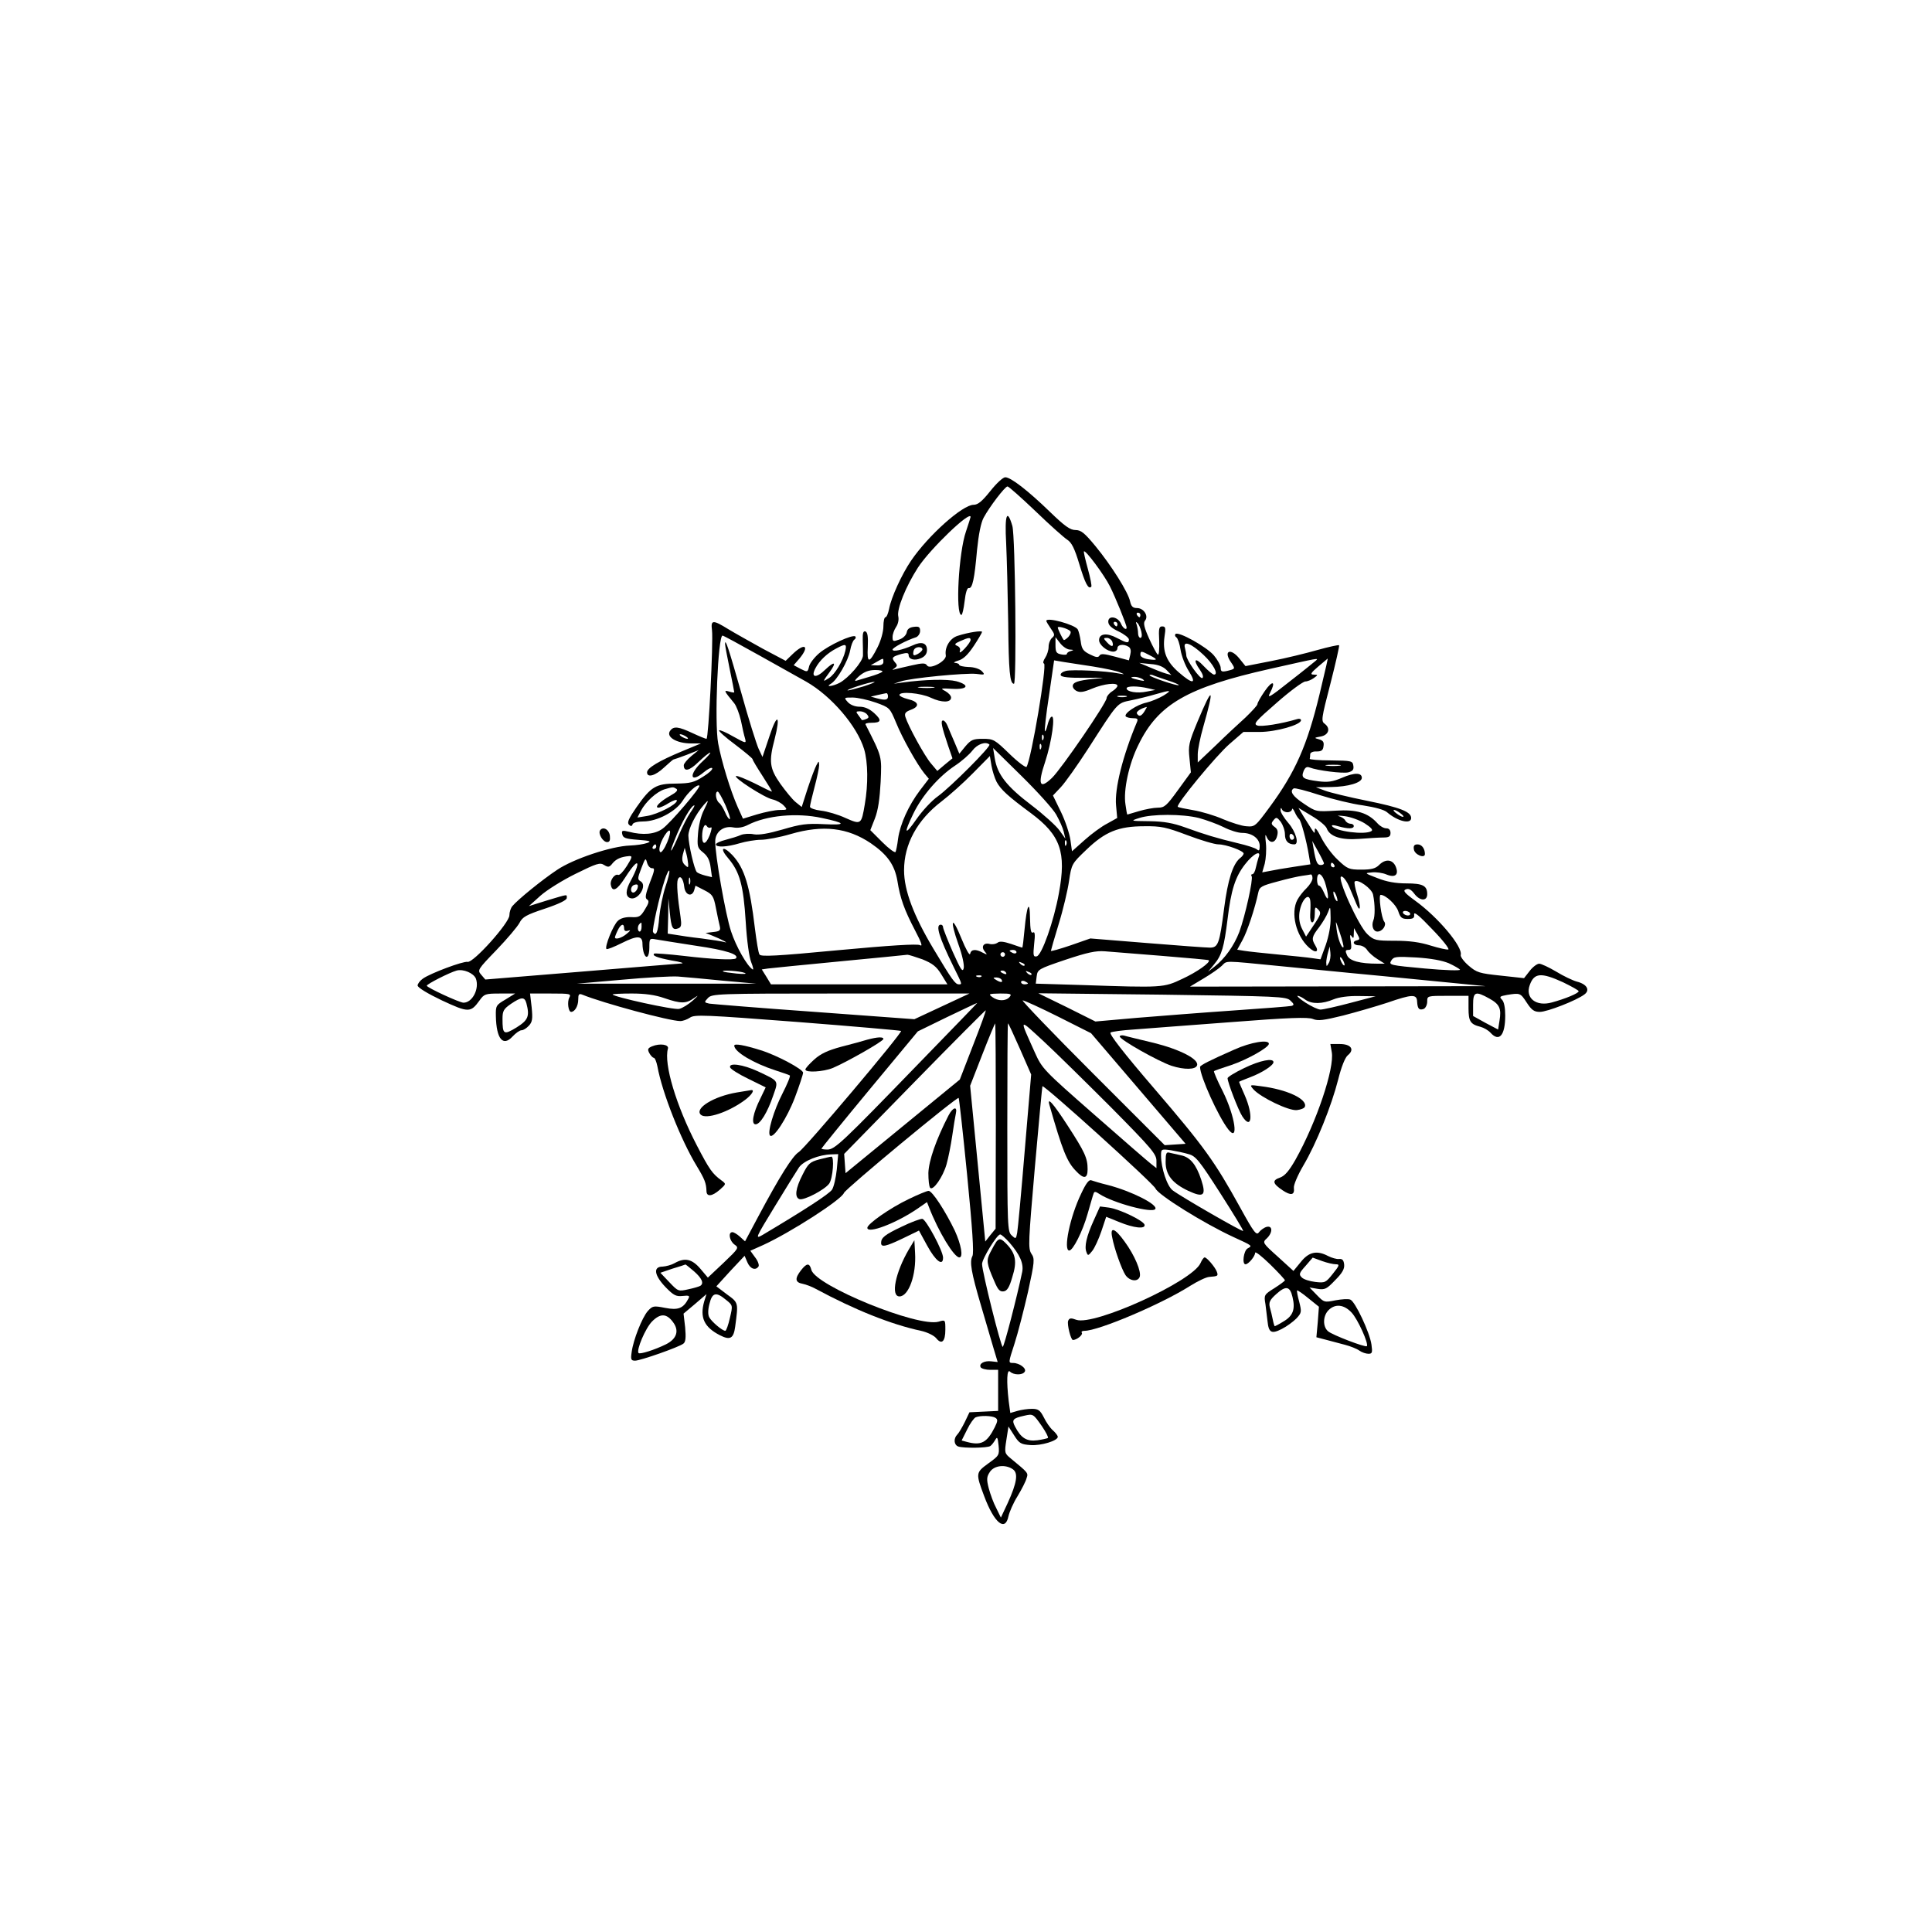 <?xml version="1.0" encoding="UTF-8" standalone="yes"?>
<svg version="1.0" xmlns="http://www.w3.org/2000/svg" width="100mm" height="100mm" viewBox="0 0 596 842" preserveAspectRatio="xMidYMid meet">
  <g transform="translate(0,842) scale(0.1,-0.1)" fill="#000000" stroke="none">
    <path d="M3086 6280 c-36 -45 -54 -60 -73 -60 -48 0 -197 -133 -272 -243 -41
-60 -87 -161 -96 -210 -4 -20 -11 -37 -16 -37 -5 0 -9 -18 -9 -40 0 -23 -11
-62 -25 -90 -37 -73 -47 -73 -43 0 2 46 -1 64 -10 68 -10 3 -13 -7 -12 -39 1
-24 1 -54 1 -66 -1 -27 -63 -98 -102 -119 -31 -16 -64 -19 -38 -4 27 15 76
101 84 145 4 22 12 43 18 47 6 4 8 10 5 14 -11 11 -117 -38 -158 -73 -21 -18
-41 -44 -44 -58 -6 -25 -7 -25 -37 -10 l-30 16 26 30 c45 55 22 69 -30 19
l-31 -30 -100 53 c-54 30 -122 68 -150 85 -68 42 -77 41 -71 -5 6 -50 -15
-473 -24 -473 -4 0 -31 11 -61 25 -60 28 -81 31 -96 12 -23 -27 25 -57 90 -57
l43 0 -82 -34 c-101 -42 -153 -73 -153 -92 0 -25 36 -15 74 21 21 19 39 35 41
35 2 0 28 9 57 20 l53 21 -32 -26 c-18 -15 -33 -33 -33 -40 0 -30 24 -25 64
14 23 22 46 41 51 41 4 0 -10 -17 -33 -38 -62 -57 -56 -99 6 -47 17 14 33 22
36 17 3 -5 -15 -22 -40 -37 -39 -25 -56 -29 -117 -30 -88 0 -110 -13 -173
-103 -34 -49 -42 -67 -33 -76 8 -8 13 -8 16 2 3 7 22 12 47 12 60 0 141 43
171 90 23 37 64 74 73 66 7 -7 -128 -165 -161 -188 -33 -24 -85 -29 -146 -13
-29 7 -33 6 -29 -11 3 -16 15 -20 68 -24 54 -4 61 -7 40 -14 -14 -5 -47 -10
-75 -11 -81 -3 -246 -58 -317 -106 -65 -43 -173 -131 -195 -158 -7 -8 -13 -26
-13 -40 0 -33 -157 -208 -182 -203 -19 4 -163 -50 -195 -73 -13 -9 -23 -23
-23 -30 0 -9 45 -36 106 -65 116 -54 125 -54 164 0 20 28 25 30 88 30 l67 0
-42 -26 c-41 -24 -43 -27 -42 -72 2 -100 31 -135 73 -89 14 15 31 27 39 27 8
0 22 9 32 20 15 16 17 30 12 80 l-7 60 91 0 c84 0 89 -1 80 -18 -10 -19 -4
-62 8 -62 16 0 31 26 31 53 0 24 3 28 18 22 91 -37 380 -115 427 -115 11 0 30
7 42 15 20 14 65 12 469 -19 245 -19 448 -37 451 -39 7 -7 -418 -511 -446
-528 -27 -17 -82 -104 -177 -282 l-57 -107 -22 20 c-12 11 -27 20 -33 20 -20
0 -13 -38 9 -54 20 -14 19 -16 -47 -79 l-69 -65 -33 39 c-37 43 -68 49 -112
24 -14 -8 -37 -14 -52 -15 -43 0 -37 -38 13 -90 35 -36 46 -41 74 -38 28 3 32
1 25 -12 -22 -42 -44 -51 -101 -40 -51 10 -55 9 -76 -14 -25 -29 -63 -125 -70
-178 -5 -33 -3 -38 15 -38 23 0 191 59 210 74 10 7 12 26 8 71 l-7 60 50 42
50 43 -10 -32 c-20 -70 0 -112 68 -147 45 -23 60 -15 67 37 14 106 15 104 -36
141 l-46 35 61 67 62 66 12 -28 c12 -29 36 -38 49 -18 3 6 -3 24 -15 39 l-21
29 56 25 c120 55 342 198 352 227 7 18 493 421 500 414 2 -2 19 -154 37 -337
23 -234 30 -339 23 -352 -13 -25 -6 -69 38 -218 20 -67 44 -150 54 -184 l18
-60 -27 3 c-31 4 -56 -10 -47 -26 4 -6 23 -11 42 -11 l34 0 0 -90 0 -89 -62
-3 -63 -3 -20 -42 c-12 -24 -26 -48 -33 -55 -17 -17 -15 -45 4 -52 22 -8 127
-7 140 2 6 4 15 16 21 26 9 16 11 13 15 -24 4 -42 2 -44 -45 -78 -55 -40 -55
-43 -18 -142 44 -118 92 -157 106 -88 4 18 21 58 40 88 18 30 36 65 39 78 8
23 7 23 -68 85 -28 23 -29 25 -20 82 l9 58 25 -39 c22 -35 30 -39 72 -42 46
-3 118 19 118 36 0 5 -9 17 -21 28 -12 10 -30 36 -40 57 -16 31 -24 37 -52 37
-18 0 -46 -4 -63 -9 l-31 -9 -7 52 c-10 87 -8 142 6 128 15 -15 55 -16 64 0 9
14 -23 38 -51 38 -21 0 -21 0 6 83 15 46 41 148 59 226 29 133 30 145 15 167
-15 23 -13 53 15 376 17 194 32 353 33 354 7 7 484 -424 493 -446 12 -28 211
-152 339 -211 85 -39 84 -38 62 -50 -17 -10 -25 -69 -9 -69 13 0 42 35 42 50
0 8 29 -15 65 -50 36 -35 65 -67 65 -70 -1 -3 -21 -18 -46 -34 -45 -28 -46
-30 -39 -70 3 -22 7 -56 9 -74 5 -50 17 -57 62 -34 22 11 50 32 64 46 23 25
23 29 12 73 -7 25 -11 47 -9 49 1 2 24 -13 49 -34 l46 -37 -5 -67 -6 -66 42
-11 c22 -6 60 -16 83 -22 23 -6 51 -17 62 -25 11 -8 29 -14 40 -14 16 0 18 5
13 40 -7 52 -71 188 -92 196 -9 4 -38 2 -65 -3 -48 -10 -50 -9 -81 23 l-32 33
35 -6 c32 -5 40 -1 77 38 31 31 41 49 39 68 -2 19 -8 26 -23 24 -10 -1 -31 5
-47 13 -49 26 -84 18 -119 -26 l-32 -39 -68 62 c-67 60 -68 62 -48 80 26 25
26 57 -1 50 -11 -3 -26 -14 -33 -23 -11 -16 -21 -4 -82 107 -111 201 -156 264
-373 517 -136 158 -200 241 -192 246 6 4 51 10 98 13 48 4 238 18 422 32 257
20 341 23 362 14 22 -9 46 -6 131 15 58 15 144 40 193 56 110 38 129 38 130 4
2 -31 9 -38 29 -31 8 4 15 18 15 32 0 25 0 25 90 25 l90 0 0 -54 c0 -57 8 -70
52 -81 15 -4 34 -15 44 -26 38 -42 64 -11 64 75 0 34 -5 60 -14 69 -13 13 -10
15 22 21 57 9 58 9 86 -34 21 -32 32 -40 57 -40 32 0 160 50 194 76 26 19 11
45 -33 56 -18 5 -58 24 -89 43 -32 19 -66 35 -75 35 -9 0 -28 -14 -41 -31
l-25 -32 -101 11 c-94 10 -105 13 -141 44 -21 18 -36 39 -34 46 10 35 -98 164
-199 237 -47 34 -54 44 -40 49 12 5 23 -1 36 -18 24 -33 57 -35 57 -3 0 37
-19 47 -91 47 -46 0 -86 7 -126 23 -57 22 -57 22 -24 25 18 2 47 -2 63 -9 39
-16 56 -1 40 36 -14 30 -44 33 -72 5 -15 -15 -33 -20 -77 -20 -54 0 -61 3
-103 43 -25 23 -57 67 -72 97 -16 32 -27 47 -28 35 0 -19 0 -19 -13 0 -7 11
-23 37 -36 57 l-22 37 58 -35 c32 -19 61 -43 65 -54 13 -36 63 -52 142 -46 39
3 86 6 104 6 25 0 32 4 32 20 0 13 -7 20 -18 20 -11 0 -27 9 -38 21 -42 47
-91 62 -183 56 -85 -5 -86 -5 -138 30 -50 33 -64 55 -45 67 5 3 55 -10 113
-29 57 -18 142 -39 189 -45 52 -8 93 -19 105 -30 45 -39 105 -54 105 -25 0 27
-48 46 -192 75 -79 16 -162 36 -183 44 l-40 15 65 1 c76 1 135 19 135 40 0 23
-32 24 -87 0 -40 -17 -61 -20 -102 -15 -68 9 -76 15 -65 44 7 17 14 21 27 16
33 -13 144 -27 168 -21 19 5 25 12 22 29 -3 21 -8 22 -98 23 -52 0 -94 4 -92
7 1 4 2 13 2 20 0 7 12 13 28 12 21 0 28 5 30 23 3 18 -2 25 -20 30 -22 6 -21
7 7 12 35 6 45 35 19 55 -17 12 -16 21 24 175 23 90 40 165 38 168 -3 2 -45
-7 -95 -21 -49 -14 -139 -36 -201 -48 l-112 -22 -25 31 c-40 51 -74 36 -37
-16 18 -27 18 -27 -18 -36 -23 -5 -28 -3 -28 13 0 11 -14 36 -30 55 -33 38
-154 105 -167 93 -4 -5 -2 -11 4 -15 6 -4 14 -28 18 -54 4 -26 20 -68 36 -93
36 -57 18 -59 -44 -5 -54 47 -71 91 -62 155 6 38 5 45 -10 45 -14 0 -16 -9
-13 -64 1 -35 -1 -62 -6 -59 -5 3 -22 35 -38 70 -22 49 -26 68 -18 78 17 20
-5 55 -35 55 -18 0 -25 7 -30 29 -8 40 -82 157 -151 241 -48 58 -63 70 -87 70
-23 0 -47 17 -111 79 -97 94 -171 151 -195 151 -10 0 -39 -27 -65 -60z m197
-88 c61 -59 124 -115 138 -124 19 -12 32 -37 53 -107 25 -83 39 -111 52 -98 3
3 -4 38 -15 78 -11 40 -19 74 -17 76 7 7 88 -102 113 -152 23 -45 73 -168 73
-180 0 -14 -17 -2 -25 18 -14 30 -55 36 -55 8 0 -15 13 -28 45 -43 25 -12 45
-28 45 -35 0 -18 -9 -16 -53 7 -43 23 -77 19 -77 -10 0 -21 36 -50 62 -50 10
0 18 7 18 15 0 16 27 20 49 6 9 -6 11 -18 7 -34 l-6 -25 -60 16 c-47 13 -63
14 -68 5 -6 -10 -16 -8 -42 5 -29 14 -36 24 -40 57 -3 22 -9 45 -13 52 -13 21
-137 55 -137 37 0 -3 9 -18 20 -34 17 -24 18 -29 5 -40 -8 -7 -15 -24 -15 -39
0 -15 -7 -36 -15 -48 -8 -12 -11 -23 -5 -25 14 -5 -55 -415 -76 -450 -3 -5
-37 20 -74 56 -65 63 -70 66 -117 66 -42 0 -51 -4 -75 -32 l-27 -33 -21 50
c-12 28 -26 60 -31 73 -5 12 -13 22 -19 22 -12 0 -6 -27 22 -110 l19 -55 -33
-27 -33 -28 -27 32 c-28 32 -100 164 -112 203 -5 16 0 23 25 32 39 15 33 35
-14 46 -20 5 -37 13 -37 18 0 17 93 9 137 -12 47 -22 88 -22 88 1 0 8 -11 20
-25 28 -23 12 -21 13 29 10 69 -4 80 16 19 33 -40 10 -137 8 -238 -6 l-35 -5
30 10 c43 15 283 38 330 33 37 -5 39 -4 24 12 -10 10 -34 18 -58 18 -22 1 -41
5 -41 10 0 4 -8 7 -17 8 -10 0 -4 5 13 10 22 6 42 25 68 64 20 30 36 58 36 61
0 7 -60 -2 -106 -17 -34 -10 -58 -51 -52 -85 4 -25 -70 -64 -82 -44 -7 11 -19
11 -67 0 -32 -7 -65 -15 -73 -17 -13 -4 -13 -3 -1 5 12 9 13 13 1 26 -16 20
-12 24 29 36 24 6 31 5 31 -5 0 -19 27 -26 55 -13 16 7 25 19 25 35 0 31 -23
39 -63 20 -45 -20 -87 -29 -87 -18 0 8 59 40 103 54 9 4 17 16 17 27 0 17 -5
21 -27 18 -19 -2 -29 -10 -31 -23 -2 -12 -15 -26 -32 -32 -28 -10 -30 -9 -30
11 0 12 7 31 15 43 9 13 13 32 10 46 -8 31 33 132 86 214 53 81 229 250 229
220 0 -2 -9 -30 -20 -63 -32 -91 -47 -364 -20 -364 4 0 10 27 14 60 4 36 11
59 18 57 16 -3 25 40 36 165 7 69 17 120 29 142 26 48 93 136 104 136 5 0 60
-49 122 -108z m457 -452 c0 -5 -2 -10 -4 -10 -3 0 -8 5 -11 10 -3 6 -1 10 4
10 6 0 11 -4 11 -10z m-100 -40 c0 -5 -2 -10 -4 -10 -3 0 -8 5 -11 10 -3 6 -1
10 4 10 6 0 11 -4 11 -10z m104 -32 c4 -17 2 -28 -4 -28 -5 0 -10 9 -10 19 0
11 -3 28 -6 38 -5 12 -4 15 3 8 6 -5 13 -22 17 -37z m-310 2 c5 -5 1 -16 -8
-26 -9 -9 -18 -15 -20 -13 -7 8 -26 48 -26 54 0 8 42 -4 54 -15z m-1359 -104
c83 -46 176 -99 209 -117 110 -63 221 -193 252 -294 17 -57 18 -154 3 -240
-15 -89 -16 -90 -84 -60 -32 15 -80 29 -107 32 -26 3 -48 11 -48 17 0 6 9 45
20 86 11 41 20 84 20 95 -1 20 -1 20 -12 0 -6 -11 -23 -56 -38 -101 l-26 -81
-26 21 c-14 11 -44 48 -67 80 -47 67 -51 97 -25 195 27 106 11 115 -22 14
l-31 -92 -17 36 c-9 20 -44 130 -76 246 -55 193 -70 239 -70 210 0 -6 9 -55
20 -108 11 -53 20 -99 20 -102 0 -2 -10 -1 -22 3 -25 7 -24 5 22 -51 9 -11 22
-45 29 -75 6 -30 14 -66 18 -78 6 -23 5 -23 -51 8 -31 18 -59 30 -62 27 -3 -3
28 -31 70 -62 42 -32 76 -60 76 -64 0 -4 20 -37 44 -74 24 -37 42 -67 40 -67
-3 0 -36 16 -75 36 -39 19 -75 34 -81 32 -15 -5 124 -95 159 -102 17 -4 39
-16 49 -27 17 -18 16 -19 -19 -19 -19 0 -63 -9 -97 -19 l-62 -19 -23 51 c-32
72 -71 201 -85 277 -17 90 -1 470 19 470 4 0 74 -38 156 -84z m925 65 c0 -6
-12 -23 -26 -38 -15 -16 -24 -21 -21 -11 4 10 -1 19 -11 23 -14 6 -12 10 13
21 36 16 45 17 45 5z m433 -42 c17 -1 18 -2 5 -6 -10 -2 -18 -8 -18 -12 0 -5
-11 -6 -25 -3 -21 4 -25 10 -25 40 l0 35 21 -27 c11 -14 30 -27 42 -27z m184
36 c9 -25 -2 -27 -22 -5 -17 18 -17 20 -1 20 9 0 19 -7 23 -15z m398 -59 c43
-40 67 -86 46 -86 -6 0 -26 17 -46 38 -37 40 -48 28 -15 -18 12 -18 16 -31 10
-35 -10 -6 -70 79 -70 99 0 6 -3 21 -6 33 -9 33 28 19 81 -31z m-1561 17 c-10
-43 -45 -102 -71 -118 -29 -19 -29 -17 2 25 33 45 23 51 -19 11 -40 -39 -64
-34 -42 7 17 33 52 66 91 86 41 22 46 20 39 -11z m336 7 c0 -5 -9 -14 -20 -20
-15 -8 -20 -8 -20 3 0 8 3 17 7 20 10 10 33 8 33 -3z m991 -26 c37 -19 35 -23
-8 -17 -19 3 -33 11 -33 19 0 18 4 18 41 -2z m-1161 -29 c0 -10 -10 -15 -27
-15 l-28 1 25 14 c31 18 30 18 30 0z m1885 6 c-6 -5 -56 -46 -113 -90 -88 -70
-101 -77 -87 -51 27 52 11 57 -23 8 -18 -26 -32 -51 -32 -57 0 -5 -24 -31 -52
-58 -29 -26 -88 -81 -130 -122 l-78 -74 0 36 c0 20 11 74 24 119 50 176 42
183 -25 23 -38 -92 -41 -105 -35 -160 l6 -61 -56 -77 c-50 -69 -59 -77 -88
-77 -18 0 -55 -7 -82 -15 -27 -8 -50 -15 -51 -15 -1 0 -5 20 -8 44 -10 61 15
177 56 259 86 178 213 251 574 332 218 49 212 48 200 36z m45 -23 c-4 -18 -17
-73 -29 -123 -54 -224 -106 -341 -218 -493 -62 -84 -64 -86 -101 -83 -20 1
-66 16 -102 31 -36 16 -94 33 -129 39 -35 6 -66 12 -68 15 -9 9 167 223 226
274 l60 52 70 0 c72 0 181 31 181 51 0 6 -8 8 -17 5 -70 -21 -156 -34 -173
-28 -19 7 -9 18 85 100 58 51 114 92 124 92 9 0 26 7 37 15 19 14 19 14 -1 15
-16 0 -13 7 20 35 22 19 41 34 41 35 1 0 -2 -15 -6 -32z m-1015 -3 c50 -8 101
-19 115 -25 24 -10 24 -10 -5 -5 -54 11 -203 18 -230 11 -15 -4 -25 -12 -22
-19 3 -8 35 -12 113 -11 60 1 87 0 59 -2 -83 -7 -113 -14 -119 -29 -3 -9 3
-19 15 -26 16 -8 31 -6 69 10 50 21 110 28 110 12 0 -5 -10 -16 -23 -24 -13
-8 -24 -22 -24 -29 0 -21 -196 -307 -238 -348 -54 -52 -64 -31 -30 70 29 88
46 208 27 196 -6 -3 -13 -20 -17 -37 -4 -17 -9 -28 -11 -26 -3 2 5 73 18 157
l22 152 41 -7 c22 -3 81 -13 130 -20z m319 -15 l21 -22 -25 7 c-14 4 -45 16
-70 27 l-45 19 49 -5 c33 -2 55 -11 70 -26z m-1239 -8 c-6 -5 -30 -14 -54 -21
-23 -7 -50 -15 -60 -18 -9 -2 -2 7 14 21 21 18 42 26 70 26 21 0 35 -4 30 -8z
m1243 -37 c29 -9 52 -19 49 -21 -5 -5 -127 36 -127 43 0 3 6 3 13 1 6 -3 36
-13 65 -23z m-108 5 c11 -8 7 -9 -15 -4 -37 8 -45 14 -19 14 10 0 26 -5 34
-10z m-1215 -31 c-33 -10 -64 -18 -70 -18 -15 1 97 38 115 37 8 0 -12 -8 -45
-19z m303 -6 c-15 -2 -42 -2 -60 0 -18 2 -6 4 27 4 33 0 48 -2 33 -4z m937 -3
l30 -7 -37 -7 c-42 -9 -88 -1 -88 14 0 11 49 11 95 0z m65 -32 c-19 -11 -52
-25 -73 -30 -43 -9 -99 -47 -91 -60 3 -4 17 -8 31 -8 20 0 24 -3 18 -17 -62
-147 -98 -292 -91 -363 l5 -55 -43 -24 c-24 -12 -69 -45 -99 -72 l-55 -49 -7
50 c-4 27 -22 82 -41 121 l-35 72 34 36 c19 20 72 95 118 166 133 207 126 200
189 213 30 6 78 18 105 26 69 20 75 19 35 -6z m-1200 -3 c0 -16 -12 -18 -50
-8 l-25 7 30 7 c17 4 33 7 38 8 4 0 7 -6 7 -14z m1038 -2 c-10 -2 -26 -2 -35
0 -10 3 -2 5 17 5 19 0 27 -2 18 -5z m-1091 -25 c61 -22 61 -23 88 -87 28 -69
91 -181 123 -221 l20 -24 -39 -51 c-49 -65 -86 -146 -95 -210 -3 -27 -9 -54
-11 -58 -3 -5 -29 14 -58 43 l-52 52 20 51 c14 36 21 85 25 159 5 114 7 107
-66 251 -2 4 9 7 26 7 43 0 46 11 12 42 -21 19 -42 28 -64 28 -20 0 -40 8 -51
20 -18 20 -17 20 21 20 21 0 67 -10 101 -22z m1171 -38 c-14 -22 -24 -25 -33
-10 -5 8 17 23 43 29 1 1 -3 -8 -10 -19z m-1209 -14 c9 -11 8 -15 -5 -20 -9
-4 -17 -5 -18 -4 -1 2 -8 11 -15 21 -12 15 -11 17 7 17 11 0 25 -6 31 -14z
m-789 -96 c8 -5 11 -10 5 -10 -5 0 -17 5 -25 10 -8 5 -10 10 -5 10 6 0 17 -5
25 -10z m1557 -12 c-3 -8 -6 -5 -6 6 -1 11 2 17 5 13 3 -3 4 -12 1 -19z m-235
-23 c8 -8 -169 -185 -224 -225 -26 -18 -68 -63 -93 -99 -53 -76 -58 -67 -14
24 38 78 110 161 181 208 29 19 63 49 76 66 21 28 58 41 74 26z m225 -17 c-3
-8 -6 -5 -6 6 -1 11 2 17 5 13 3 -3 4 -12 1 -19z m66 -288 c14 -25 29 -58 33
-75 l7 -30 -25 35 c-13 19 -68 69 -123 111 -108 82 -149 134 -160 206 l-7 43
125 -123 c68 -67 136 -142 150 -167z m-260 143 c19 -35 50 -63 150 -137 129
-96 155 -170 122 -348 -22 -123 -75 -272 -97 -276 -15 -3 -16 4 -11 54 5 42 3
55 -5 50 -9 -5 -12 12 -13 61 -1 86 -14 59 -24 -49 -4 -43 -8 -78 -10 -78 -1
0 -23 7 -48 16 -34 11 -51 13 -60 5 -7 -5 -22 -8 -34 -5 -26 7 -39 -12 -21
-33 12 -15 11 -15 -9 -5 -31 17 -51 15 -55 -5 -2 -10 -19 20 -38 67 -42 104
-52 84 -13 -26 17 -47 26 -90 23 -104 -5 -19 -13 -6 -48 72 -23 53 -42 101
-42 107 0 6 -4 11 -10 11 -24 0 -8 -54 56 -184 38 -77 38 -76 23 -76 -16 0
-29 18 -111 155 -86 144 -128 254 -128 342 0 114 57 219 163 300 34 26 96 81
137 123 l74 75 7 -42 c4 -23 14 -54 22 -70z m1495 70 c-16 -2 -40 -2 -55 0
-16 2 -3 4 27 4 30 0 43 -2 28 -4z m-2890 -101 c8 -6 0 -15 -27 -30 -45 -25
-71 -52 -51 -52 7 0 28 9 46 21 19 11 34 16 34 10 0 -17 -82 -59 -129 -67
l-43 -7 15 29 c21 40 68 83 103 94 38 11 37 11 52 2z m214 -72 c14 -33 23 -60
18 -60 -4 0 -13 13 -20 30 -7 16 -18 35 -26 41 -15 12 -19 49 -6 49 4 0 19
-27 34 -60z m-95 -22 c-12 -23 -23 -69 -25 -102 -4 -55 -3 -61 22 -81 20 -16
29 -34 33 -65 l6 -43 -29 7 c-16 4 -33 11 -37 15 -11 11 -36 119 -37 159 0 30
31 93 68 135 22 25 22 22 -1 -25z m-58 -9 c-12 -17 -34 -60 -49 -95 -33 -79
-50 -99 -20 -25 30 77 72 151 86 151 3 0 -5 -14 -17 -31z m2602 1 c10 0 19 6
20 13 0 6 6 1 12 -13 6 -14 15 -27 19 -30 8 -6 32 -94 42 -156 l7 -41 -73 -11
c-40 -6 -87 -14 -105 -18 l-32 -6 11 38 c5 21 8 61 5 89 -4 35 -3 43 3 28 13
-31 38 -29 46 4 5 19 2 30 -11 39 -15 11 -16 16 -5 29 12 15 15 14 32 -7 9
-13 18 -37 18 -54 0 -29 14 -44 41 -44 22 0 7 55 -26 93 -19 22 -35 48 -34 56
0 11 2 12 6 4 2 -7 13 -13 24 -13z m493 -5 c11 -8 16 -15 10 -15 -5 0 -18 7
-28 15 -11 8 -16 15 -10 15 5 0 18 -7 28 -15z m-2522 -20 c105 -22 109 -32 10
-27 -76 4 -103 0 -181 -23 -62 -18 -103 -25 -126 -21 -18 4 -44 2 -56 -3 -13
-6 -43 -15 -66 -21 -24 -6 -43 -15 -43 -20 0 -14 48 -12 104 5 27 8 69 15 92
15 24 0 83 11 130 25 141 41 248 28 349 -40 73 -50 104 -95 116 -164 12 -76
30 -126 77 -216 29 -55 34 -72 21 -64 -12 6 -129 -1 -354 -22 -273 -26 -339
-29 -345 -19 -5 7 -13 59 -20 114 -22 185 -45 262 -98 319 -42 44 -58 32 -18
-14 50 -59 66 -117 76 -277 5 -83 15 -154 24 -176 8 -20 11 -34 6 -31 -24 15
-72 99 -94 166 -24 72 -70 335 -69 393 1 41 36 68 78 60 21 -4 44 0 65 11 80
41 212 54 322 30z m1643 0 c33 -9 82 -27 108 -40 27 -14 63 -25 81 -25 43 0
76 -25 76 -57 0 -19 -3 -23 -12 -15 -7 6 -44 18 -83 27 -92 22 -145 38 -230
69 -53 19 -91 26 -155 27 -85 1 -85 1 -45 14 55 18 188 18 260 0z m722 -23
c28 -18 38 -29 30 -34 -28 -18 -158 -1 -172 22 -3 5 8 5 27 -1 43 -12 68 -12
68 1 0 6 -7 10 -15 10 -7 0 -18 6 -22 14 -4 8 -17 16 -28 19 -11 3 0 3 25 0
25 -3 64 -17 87 -31z m-2849 -18 c6 3 3 -12 -5 -34 -17 -42 -33 -45 -33 -5 0
35 11 59 20 45 4 -7 12 -10 18 -6z m2077 -34 c58 -22 119 -40 135 -40 33 0
110 -28 110 -40 0 -4 -7 -14 -17 -21 -30 -26 -52 -93 -68 -217 -20 -155 -26
-172 -62 -172 -16 0 -139 9 -274 20 l-247 20 -86 -30 c-47 -16 -86 -27 -86
-24 0 2 15 55 34 117 19 61 39 146 45 187 11 74 12 76 75 136 82 79 140 103
253 103 73 1 95 -4 188 -39z m-2267 -30 c-11 -27 -25 -47 -30 -44 -10 7 -2 39
18 72 26 40 33 23 12 -28z m2732 19 c0 -5 -4 -9 -10 -9 -5 0 -10 7 -10 16 0 8
5 12 10 9 6 -3 10 -10 10 -16z m-993 -31 c-3 -8 -6 -5 -6 6 -1 11 2 17 5 13 3
-3 4 -12 1 -19z m1123 -80 c0 -5 -6 -8 -14 -8 -15 0 -21 12 -31 70 l-6 35 25
-45 c14 -25 25 -48 26 -52z m-2910 72 c0 -5 -5 -10 -11 -10 -5 0 -7 5 -4 10 3
6 8 10 11 10 2 0 4 -4 4 -10z m139 -75 c1 -17 0 -18 -15 -4 -11 11 -13 24 -8
45 l8 29 7 -25 c4 -14 7 -34 8 -45z m2486 28 c-3 -10 -9 -30 -12 -45 -3 -16
-10 -28 -15 -28 -5 0 -7 -4 -3 -9 7 -13 -28 -172 -54 -243 -23 -60 -63 -116
-108 -151 l-28 -22 27 33 c33 39 43 76 58 197 15 125 33 183 76 238 36 47 73
65 59 30z m-2753 -37 c-15 -24 -32 -42 -38 -39 -15 6 -36 -23 -32 -43 6 -34
27 -24 61 29 40 63 63 83 52 46 -4 -13 -16 -39 -26 -57 -23 -41 -24 -68 -3
-76 34 -13 77 55 46 73 -14 8 -14 13 3 57 17 45 19 47 25 24 4 -14 13 -24 22
-24 13 1 11 -10 -10 -63 -19 -51 -22 -67 -12 -73 10 -6 8 -16 -9 -43 -19 -32
-26 -36 -61 -34 -24 1 -46 -5 -57 -16 -20 -17 -59 -114 -50 -123 3 -3 33 9 67
26 68 34 90 33 90 -4 0 -13 3 -31 6 -40 11 -30 24 -16 24 25 0 39 1 40 28 35
15 -3 94 -15 176 -28 131 -19 189 -38 173 -55 -9 -8 -102 -4 -227 11 -69 8
-127 12 -129 10 -10 -9 13 -18 76 -30 38 -6 57 -12 43 -13 -14 -1 -212 -17
-440 -36 l-415 -34 -18 21 c-17 20 -16 22 67 108 46 48 91 101 100 118 13 26
30 35 111 62 60 20 95 37 95 46 0 17 9 18 -85 -10 l-80 -25 50 45 c28 25 97
68 154 96 91 45 106 50 124 38 18 -11 23 -10 37 8 16 19 37 28 72 31 15 1 13
-6 -10 -43z m3083 4 c3 -5 1 -10 -4 -10 -6 0 -11 5 -11 10 0 6 2 10 4 10 3 0
8 -4 11 -10z m-2915 -95 c-11 -33 -23 -93 -27 -132 -5 -66 -14 -86 -27 -65 -5
9 27 154 51 227 9 28 18 45 20 40 2 -6 -6 -38 -17 -70z m2820 37 c0 -10 -12
-29 -26 -43 -14 -13 -32 -36 -40 -51 -30 -57 -6 -156 50 -207 29 -27 47 -21
28 9 -17 28 -15 38 17 79 15 20 33 50 39 66 10 28 10 26 11 -25 1 -34 -8 -80
-21 -118 l-23 -63 -35 5 c-19 3 -87 10 -150 16 -63 6 -129 13 -147 16 l-31 5
23 42 c21 38 54 137 69 208 5 24 15 29 83 47 43 12 92 23 108 25 17 2 33 5 38
6 4 0 7 -7 7 -17z m59 -33 c15 -57 10 -74 -9 -29 -7 16 -16 30 -21 30 -5 0 -9
11 -9 25 0 44 26 27 39 -26z m-2797 -4 c4 -36 33 -46 43 -16 l6 21 39 -20 c35
-18 40 -25 50 -77 6 -32 14 -68 17 -80 4 -18 0 -22 -29 -25 l-33 -4 30 -12
c42 -17 73 -34 53 -28 -9 3 -54 10 -100 16 -46 5 -98 13 -115 16 l-33 5 2 77
1 77 6 -62 c7 -68 12 -78 37 -69 13 5 15 14 10 49 -13 85 -18 148 -12 164 9
22 24 5 28 -32z m25 13 c-3 -7 -5 -2 -5 12 0 14 2 19 5 13 2 -7 2 -19 0 -25z
m2874 -15 c11 -27 25 -59 30 -72 18 -44 21 -13 4 39 -9 28 -14 54 -11 58 14
13 75 -31 80 -57 9 -43 9 -95 1 -113 -9 -23 0 -48 18 -48 22 0 41 28 30 43
-13 15 -26 117 -16 117 22 0 68 -43 77 -72 9 -28 16 -33 41 -33 24 0 30 4 28
20 -1 14 24 -7 79 -65 45 -46 76 -86 70 -88 -6 -2 -41 6 -77 17 -47 15 -94 21
-156 21 -83 0 -91 2 -119 28 -39 35 -137 252 -114 252 9 0 24 -21 35 -47z
m-3104 -8 c-4 -8 -11 -15 -17 -15 -14 0 -13 27 3 33 16 6 21 1 14 -18z m3052
-50 c0 -5 -4 -3 -9 5 -5 8 -9 22 -9 30 0 16 17 -16 18 -35z m-118 -7 c1 -13 0
-38 -1 -55 -1 -18 3 -33 9 -33 6 0 11 16 11 36 0 32 2 34 15 20 14 -14 12 -21
-19 -67 l-34 -51 -17 33 c-11 21 -15 45 -12 71 8 59 46 95 48 46z m434 -48 c3
-5 -1 -10 -9 -10 -8 0 -18 5 -21 10 -3 6 1 10 9 10 8 0 18 -4 21 -10z m-290
-148 c-7 -8 -25 37 -30 79 -5 42 -5 41 14 -16 11 -32 18 -61 16 -63z m-3059
88 c0 -11 -4 -20 -8 -20 -10 0 -11 24 -1 33 9 9 9 10 9 -13z m-76 -6 c0 -11 6
-14 18 -10 12 4 10 0 -7 -14 -21 -18 -51 -27 -51 -15 0 2 5 16 12 30 13 28 28
33 28 9z m3194 -52 c-23 -5 -16 -22 9 -22 12 0 28 -9 35 -20 7 -11 27 -29 45
-40 l32 -20 -31 0 c-77 0 -122 12 -133 36 -9 20 -8 24 6 24 13 0 14 7 10 38
-5 25 -3 32 3 22 8 -12 10 -10 10 10 l1 25 14 -25 c12 -22 12 -25 -1 -28z
m-123 -99 c-10 -17 -10 -17 -11 2 0 11 4 31 8 45 l7 25 3 -27 c2 -15 -1 -35
-7 -45z m-1361 47 c0 -5 -7 -7 -15 -4 -8 4 -15 8 -15 10 0 2 7 4 15 4 8 0 15
-4 15 -10z m635 -16 c110 -9 201 -17 203 -19 9 -9 -52 -52 -115 -81 -82 -39
-85 -39 -438 -27 l-201 6 4 32 c4 30 7 32 125 72 96 32 133 40 172 37 28 -2
140 -11 250 -20z m-685 6 c0 -5 -4 -10 -10 -10 -5 0 -10 5 -10 10 0 6 5 10 10
10 6 0 10 -4 10 -10z m-360 -21 c44 -18 61 -31 82 -65 l27 -44 -385 0 -384 0
-20 33 -20 32 27 4 c16 2 156 16 313 31 157 15 289 28 295 29 5 0 34 -9 65
-20z m1840 -24 c0 -5 -5 -3 -10 5 -5 8 -10 20 -10 25 0 6 5 3 10 -5 5 -8 10
-19 10 -25z m454 7 c24 -11 46 -24 49 -28 3 -5 -66 -3 -153 5 -152 14 -158 15
-147 34 11 18 20 19 110 14 64 -4 112 -13 141 -25z m-1849 -10 c-3 -3 -11 0
-18 7 -9 10 -8 11 6 5 10 -3 15 -9 12 -12z m1108 -2 c111 -11 254 -25 317 -31
63 -6 221 -21 350 -34 l235 -23 -644 -1 -645 -1 60 36 c32 19 68 44 79 55 24
23 2 23 248 -1z m-3499 -55 c16 -44 -15 -105 -54 -105 -17 0 -160 66 -160 74
0 7 98 57 130 66 29 8 74 -11 84 -35z m1171 25 c12 -5 -1 -6 -35 -3 -30 3 -57
7 -59 9 -9 8 75 2 94 -6z m1140 0 c3 -6 -1 -7 -9 -4 -18 7 -21 14 -7 14 6 0
13 -4 16 -10z m110 -8 c-3 -3 -11 0 -18 7 -9 10 -8 11 6 5 10 -3 15 -9 12 -12z
m-1345 -26 l145 -13 -390 0 -390 0 195 17 c107 10 218 16 245 14 28 -2 115
-10 195 -18z m1127 18 c-3 -3 -12 -4 -19 -1 -8 3 -5 6 6 6 11 1 17 -2 13 -5z
m2535 -25 c37 -18 68 -35 68 -39 0 -9 -58 -33 -117 -49 -68 -19 -117 19 -96
76 19 53 49 56 145 12z m-2447 11 c8 -13 -5 -13 -25 0 -13 8 -13 10 2 10 9 0
20 -4 23 -10z m115 -16 c0 -2 -7 -4 -15 -4 -8 0 -15 4 -15 10 0 5 7 7 15 4 8
-4 15 -8 15 -10z m-1585 -64 c73 -25 95 -25 131 1 20 14 18 11 -6 -11 -19 -17
-46 -34 -60 -37 -22 -6 -290 53 -290 63 0 2 38 4 83 4 58 0 102 -6 142 -20z
m1210 -36 l-120 -56 -435 32 c-239 17 -446 34 -459 36 -22 5 -23 6 -6 24 18
19 35 20 579 20 l561 0 -120 -56z m295 41 c-16 -19 -51 -19 -76 0 -17 13 -15
14 35 15 46 0 52 -2 41 -15z m1224 -16 c16 -15 17 -19 5 -23 -8 -2 -122 -11
-254 -20 -132 -9 -321 -24 -420 -32 l-181 -16 -124 62 -125 61 540 -6 c507 -7
541 -8 559 -26z m867 9 c45 -25 53 -44 44 -97 l-6 -38 -55 29 -54 30 0 49 c0
57 10 61 71 27z m-802 -5 c29 -20 74 -19 124 2 22 9 64 15 109 14 l73 -1 -110
-29 c-60 -16 -119 -29 -130 -29 -11 0 -40 14 -65 30 -25 16 -40 30 -35 30 6 0
21 -7 34 -17z m-3395 -15 c15 -57 8 -74 -43 -106 -56 -34 -61 -31 -61 38 0 34
5 43 37 65 46 31 59 31 67 3z m2318 -59 l143 -72 206 -241 206 -241 -45 -3
-46 -3 -315 315 c-174 174 -310 316 -304 316 7 0 77 -32 155 -71z m-610 -206
c-333 -344 -364 -373 -396 -373 -14 0 -26 2 -26 4 0 2 94 118 210 258 l210
253 127 62 c71 34 130 62 132 62 2 1 -114 -119 -257 -266z m239 82 l-58 -150
-249 -204 -249 -204 -3 42 -3 42 307 314 c169 173 309 313 310 312 2 -2 -23
-70 -55 -152z m602 -272 c175 -177 197 -203 197 -232 l0 -32 -23 18 c-13 10
-125 107 -249 216 -220 193 -226 199 -258 270 -69 154 -72 150 37 50 54 -50
187 -181 296 -290z m-503 -80 l-1 -448 -23 -28 -22 -28 -33 340 -33 339 53
136 c29 75 55 136 56 136 2 0 3 -201 3 -447z m105 336 l49 -112 -28 -331 c-15
-182 -30 -344 -33 -359 -5 -27 -6 -28 -24 -11 -18 16 -19 37 -19 471 0 249 1
453 3 453 2 0 25 -50 52 -111z m735 -459 c31 -8 47 -28 138 -170 57 -89 102
-163 100 -165 -4 -4 -267 147 -307 177 -24 17 -51 97 -51 152 0 28 1 29 43 23
23 -4 58 -11 77 -17z m-1533 -66 c-4 -37 -13 -77 -21 -89 -13 -19 -119 -88
-304 -198 -32 -18 -29 -12 54 124 48 79 96 156 106 171 20 29 88 56 142 57
l29 1 -6 -66z m752 -319 c46 -53 63 -92 56 -128 -22 -106 -79 -327 -85 -327
-8 0 -90 328 -90 361 0 23 65 129 79 129 5 0 23 -16 40 -35z m1423 -95 c17 0
16 -5 -13 -41 -31 -39 -34 -41 -77 -36 -24 3 -51 11 -59 20 -13 13 -11 19 17
50 l31 36 41 -15 c22 -8 49 -14 60 -14z m-2797 -31 c34 -30 44 -52 27 -63 -5
-3 -28 -10 -52 -15 -44 -10 -45 -9 -83 31 l-39 41 53 18 c30 9 55 17 56 18 1
1 18 -13 38 -30z m2608 -112 c13 -53 2 -82 -39 -106 -19 -12 -37 -21 -38 -21
-2 0 -6 13 -9 29 -3 16 -9 40 -13 54 -5 21 0 32 28 57 42 38 60 35 71 -13z
m-2469 -12 c30 -24 30 -24 17 -79 -7 -31 -16 -56 -20 -56 -13 0 -60 40 -70 59
-6 11 -6 33 1 59 12 49 29 53 72 17z m2726 -55 c27 -28 76 -137 67 -147 -7 -6
-151 49 -169 65 -24 20 -23 67 2 92 29 29 67 25 100 -10z m-2957 -42 c28 -37
17 -73 -31 -97 -49 -24 -112 -44 -119 -38 -11 12 30 109 59 138 36 36 63 35
91 -3z m1608 -454 c17 -25 29 -48 26 -51 -3 -2 -24 -7 -46 -10 -46 -6 -71 9
-97 59 -16 30 -10 37 40 48 39 9 39 8 77 -46z m-203 37 c11 -7 11 -14 -3 -42
-34 -67 -59 -80 -122 -63 l-22 6 24 48 c13 27 30 50 37 53 21 9 72 7 86 -2z
m77 -225 c23 -17 17 -58 -23 -146 l-30 -64 -20 41 c-12 22 -26 61 -33 87 -10
39 -9 50 5 71 19 29 69 34 101 11z"/>
    <path d="M3155 6053 c3 -65 7 -221 9 -348 2 -211 7 -265 25 -265 12 0 6 643
-7 688 -23 78 -34 49 -27 -75z"/>
    <path d="M3850 3356 c0 -56 29 -93 99 -126 67 -31 79 -21 56 49 -22 66 -48 98
-88 106 -17 4 -40 9 -49 11 -15 5 -18 -2 -18 -40z"/>
    <path d="M2340 3367 c-40 -11 -48 -18 -72 -66 -31 -60 -36 -99 -14 -107 19 -7
111 41 130 68 16 23 23 119 9 117 -5 0 -28 -6 -53 -12z"/>
    <path d="M3112 3008 c-5 -7 -17 -28 -26 -46 -18 -35 -17 -47 17 -125 16 -38
24 -47 41 -45 15 2 25 17 38 63 21 66 15 101 -24 142 -25 26 -32 28 -46 11z"/>
    <path d="M1385 4801 c-9 -15 13 -51 31 -51 11 0 14 8 12 27 -3 28 -30 43 -43
24z"/>
    <path d="M4932 4718 c3 -23 48 -41 48 -20 0 24 -14 42 -32 42 -14 0 -19 -6
-16 -22z"/>
    <path d="M3650 3903 c0 -14 169 -109 226 -128 56 -18 105 -17 111 2 9 27 -76
70 -189 98 -62 15 -121 29 -130 32 -10 2 -18 0 -18 -4z"/>
    <path d="M2550 3889 c-19 -6 -71 -20 -114 -31 -59 -16 -89 -30 -118 -56 -21
-19 -38 -38 -38 -43 0 -15 78 -10 118 6 60 25 222 117 222 127 0 10 -25 9 -70
-3z"/>
    <path d="M4150 3846 c-109 -48 -150 -69 -150 -76 0 -41 80 -217 123 -272 47
-60 30 57 -24 166 -24 47 -41 87 -38 88 2 2 36 14 74 26 71 24 165 77 165 93
0 20 -79 7 -150 -25z"/>
    <path d="M1612 3860 c-19 -8 -21 -13 -12 -30 6 -11 15 -20 19 -20 5 0 12 -17
16 -37 21 -116 103 -322 171 -434 35 -58 42 -75 43 -111 1 -25 25 -22 58 7 28
25 28 25 8 40 -40 29 -53 47 -108 153 -90 173 -145 356 -126 422 5 18 -35 24
-69 10z"/>
    <path d="M1970 3863 c0 -27 84 -77 180 -108 30 -10 58 -19 62 -22 4 -2 -11
-38 -32 -79 -38 -74 -67 -171 -54 -183 15 -15 74 76 108 165 20 53 36 102 36
109 0 15 -116 77 -185 98 -73 23 -115 30 -115 20z"/>
    <path d="M4574 3835 c13 -69 -66 -305 -158 -469 -28 -49 -46 -70 -67 -78 -36
-12 -33 -26 10 -55 37 -25 54 -22 50 10 -2 12 17 56 41 97 57 96 123 261 152
375 14 56 30 96 42 106 31 25 14 49 -35 49 l-41 0 6 -35z"/>
    <path d="M4192 3765 c-40 -19 -72 -39 -72 -44 0 -18 47 -140 64 -166 41 -63
49 4 11 91 -14 31 -25 58 -25 59 0 1 21 10 48 20 53 20 102 52 102 66 0 19
-58 8 -128 -26z"/>
    <path d="M1952 3768 c2 -7 38 -30 80 -50 l75 -37 -23 -48 c-33 -66 -41 -113
-21 -113 20 0 52 52 77 126 23 66 26 61 -67 105 -65 30 -128 39 -121 17z"/>
    <path d="M4233 3672 c32 -35 154 -94 189 -90 17 2 33 8 35 15 11 33 -78 75
-191 89 -51 7 -51 7 -33 -14z"/>
    <path d="M1982 3659 c-101 -17 -186 -69 -158 -97 23 -22 122 11 194 65 29 22
43 45 25 42 -5 -1 -32 -5 -61 -10z"/>
    <path d="M3344 3603 c56 -196 76 -246 114 -285 35 -38 52 -36 52 6 0 49 -12
75 -88 192 -63 97 -90 127 -78 87z"/>
    <path d="M2904 3559 c-55 -107 -86 -197 -88 -251 0 -31 3 -60 8 -65 13 -13 55
47 71 102 8 28 19 84 25 125 6 41 13 85 16 98 7 32 -13 27 -32 -9z"/>
    <path d="M3482 3218 c-49 -101 -79 -248 -52 -248 16 0 58 82 80 160 12 41 23
81 26 88 3 10 8 10 26 -2 60 -39 231 -85 243 -65 12 19 -102 77 -205 104 -33
8 -66 18 -74 21 -10 4 -23 -13 -44 -58z"/>
    <path d="M2730 3194 c-80 -38 -180 -108 -180 -125 0 -28 126 20 218 83 l42 29
9 -23 c41 -106 109 -218 132 -218 18 0 8 56 -20 117 -41 85 -98 173 -114 173
-7 0 -46 -16 -87 -36z"/>
    <path d="M3537 3102 c-32 -70 -42 -115 -32 -139 6 -17 8 -16 25 5 10 12 28 51
40 86 l21 63 57 -23 c63 -26 116 -32 110 -11 -6 18 -110 68 -155 74 l-39 5
-27 -60z"/>
    <path d="M2700 3074 c-74 -35 -90 -48 -90 -71 0 -20 20 -16 95 20 l70 34 36
-66 c36 -66 69 -92 69 -52 0 29 -73 165 -90 169 -8 1 -49 -14 -90 -34z"/>
    <path d="M3617 3028 c9 -49 41 -139 58 -165 18 -26 53 -31 62 -8 8 23 -22 94
-65 153 -43 60 -65 68 -55 20z"/>
    <path d="M2731 2975 c-59 -101 -80 -205 -41 -205 40 0 74 94 68 190 l-3 55
-24 -40z"/>
    <path d="M4002 2915 c-36 -80 -463 -274 -541 -247 -24 9 -31 8 -36 -5 -5 -16
12 -83 21 -83 16 0 44 22 39 31 -4 5 1 9 11 9 62 0 337 117 461 196 32 20 69
38 83 39 38 3 40 4 33 23 -7 19 -43 62 -53 62 -4 0 -12 -11 -18 -25z"/>
    <path d="M2261 2884 c-28 -36 -26 -53 7 -59 15 -3 41 -13 57 -22 169 -91 328
-155 459 -183 27 -6 56 -20 66 -32 24 -30 40 -15 40 37 0 43 0 44 -29 35 -90
-26 -538 157 -555 226 -8 31 -20 30 -45 -2z"/>
  </g>
</svg>